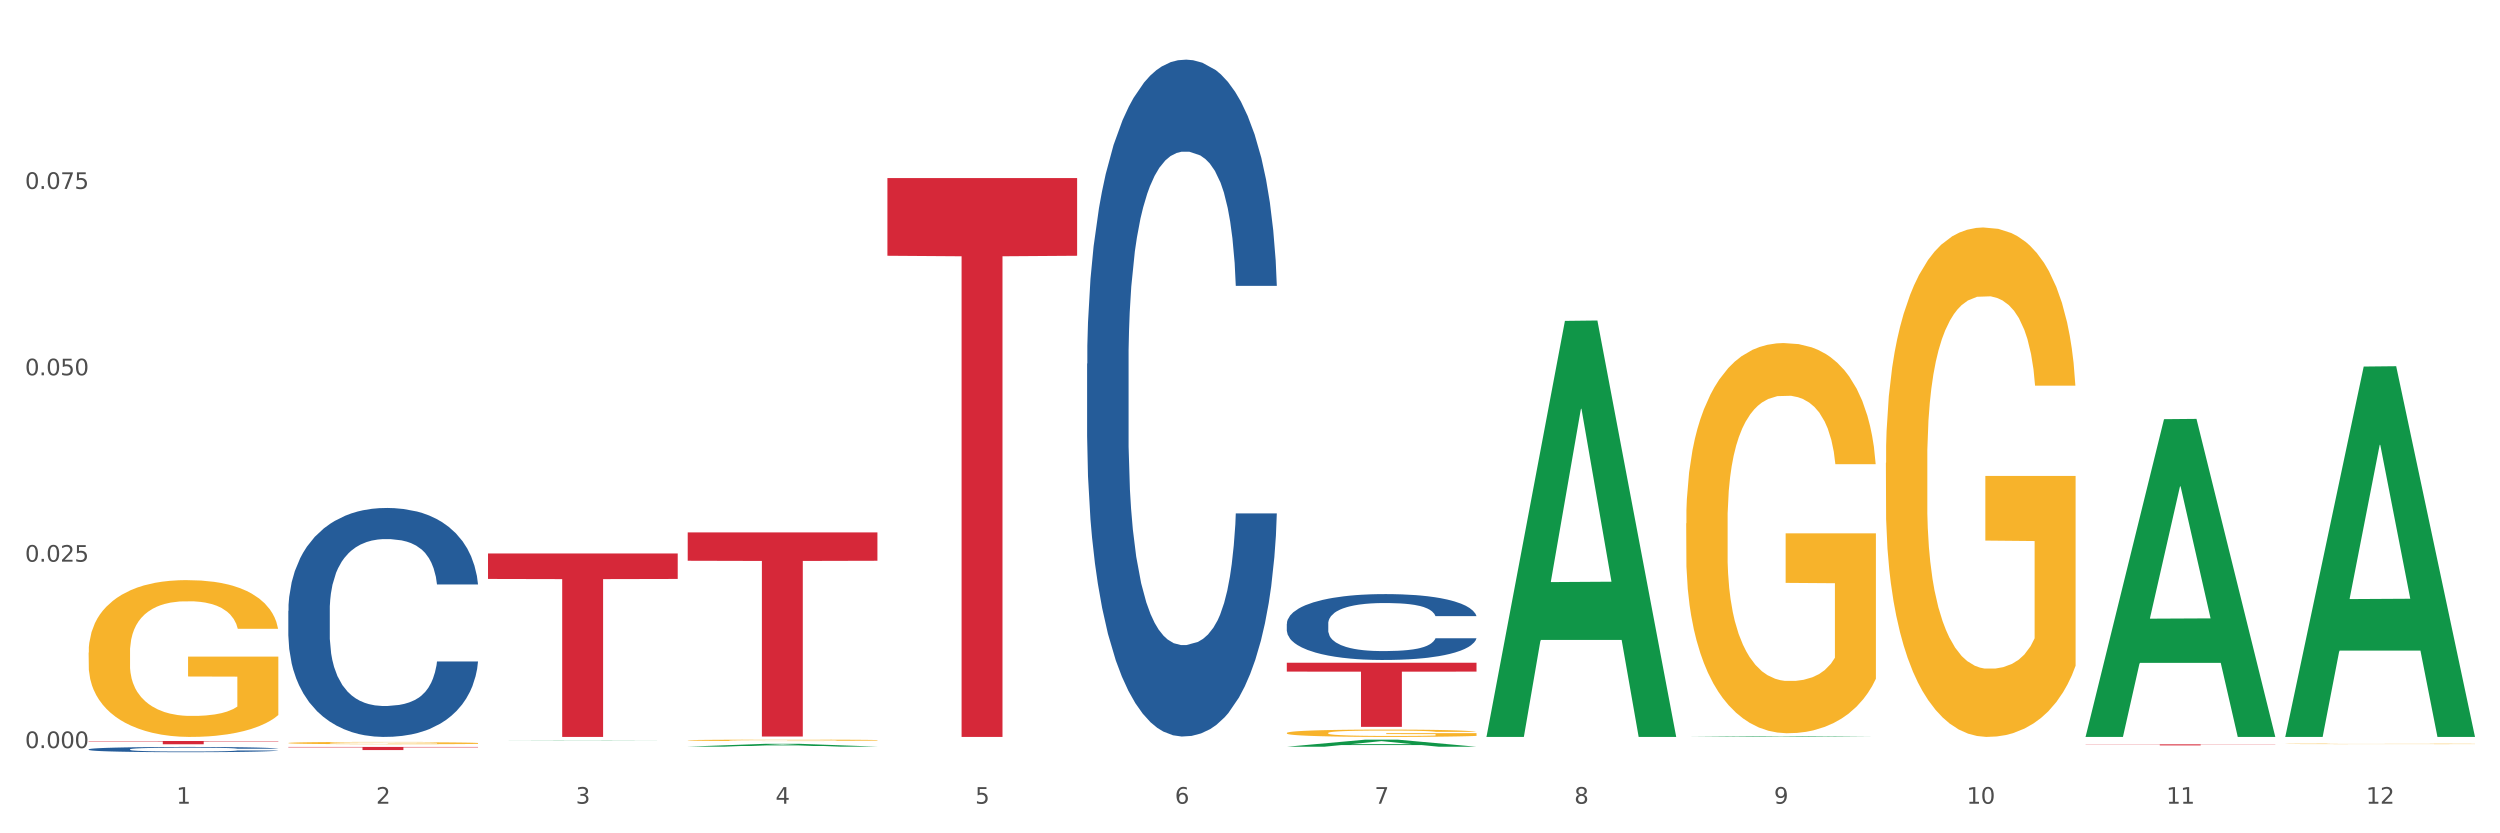 <?xml version="1.0" encoding="utf-8" standalone="no"?>
<!DOCTYPE svg PUBLIC "-//W3C//DTD SVG 1.1//EN"
  "http://www.w3.org/Graphics/SVG/1.1/DTD/svg11.dtd">
<svg xmlns:xlink="http://www.w3.org/1999/xlink" width="1080pt" height="360pt" viewBox="0 0 1080 360" xmlns="http://www.w3.org/2000/svg" version="1.1">
 <rect x="0" y="0" width="1080" height="360" fill="#333333" stroke="none"/>
 <defs>
  <style type="text/css">*{stroke-linejoin: round; stroke-linecap: butt}</style>
 </defs>
 <g id="figure_1">
  <g id="patch_1">
   <path d="M 0 360 
L 1080 360 
L 1080 0 
L 0 0 
z
" style="fill: #ffffff; stroke: #ffffff; stroke-linejoin: miter"/>
  </g>
  <g id="axes_1">
   <g id="matplotlib.axis_1">
    <g id="xtick_1">
     <g id="text_1">
      <!-- 1 -->
      <g style="fill: #4d4d4d" transform="translate(76.207 347.204) scale(0.096 -0.096)">
       <defs>
        <path id="DejaVuSans-31" d="M 794 531 
L 1825 531 
L 1825 4091 
L 703 3866 
L 703 4441 
L 1819 4666 
L 2450 4666 
L 2450 531 
L 3481 531 
L 3481 0 
L 794 0 
L 794 531 
z
" transform="scale(0.016)"/>
       </defs>
       <use xlink:href="#DejaVuSans-31"/>
      </g>
     </g>
    </g>
    <g id="xtick_2">
     <g id="text_2">
      <!-- 2 -->
      <g style="fill: #4d4d4d" transform="translate(162.476 347.204) scale(0.096 -0.096)">
       <defs>
        <path id="DejaVuSans-32" d="M 1228 531 
L 3431 531 
L 3431 0 
L 469 0 
L 469 531 
Q 828 903 1448 1529 
Q 2069 2156 2228 2338 
Q 2531 2678 2651 2914 
Q 2772 3150 2772 3378 
Q 2772 3750 2511 3984 
Q 2250 4219 1831 4219 
Q 1534 4219 1204 4116 
Q 875 4013 500 3803 
L 500 4441 
Q 881 4594 1212 4672 
Q 1544 4750 1819 4750 
Q 2544 4750 2975 4387 
Q 3406 4025 3406 3419 
Q 3406 3131 3298 2873 
Q 3191 2616 2906 2266 
Q 2828 2175 2409 1742 
Q 1991 1309 1228 531 
z
" transform="scale(0.016)"/>
       </defs>
       <use xlink:href="#DejaVuSans-32"/>
      </g>
     </g>
    </g>
    <g id="xtick_3">
     <g id="text_3">
      <!-- 3 -->
      <g style="fill: #4d4d4d" transform="translate(248.745 347.204) scale(0.096 -0.096)">
       <defs>
        <path id="DejaVuSans-33" d="M 2597 2516 
Q 3050 2419 3304 2112 
Q 3559 1806 3559 1356 
Q 3559 666 3084 287 
Q 2609 -91 1734 -91 
Q 1441 -91 1130 -33 
Q 819 25 488 141 
L 488 750 
Q 750 597 1062 519 
Q 1375 441 1716 441 
Q 2309 441 2620 675 
Q 2931 909 2931 1356 
Q 2931 1769 2642 2001 
Q 2353 2234 1838 2234 
L 1294 2234 
L 1294 2753 
L 1863 2753 
Q 2328 2753 2575 2939 
Q 2822 3125 2822 3475 
Q 2822 3834 2567 4026 
Q 2313 4219 1838 4219 
Q 1578 4219 1281 4162 
Q 984 4106 628 3988 
L 628 4550 
Q 988 4650 1302 4700 
Q 1616 4750 1894 4750 
Q 2613 4750 3031 4423 
Q 3450 4097 3450 3541 
Q 3450 3153 3228 2886 
Q 3006 2619 2597 2516 
z
" transform="scale(0.016)"/>
       </defs>
       <use xlink:href="#DejaVuSans-33"/>
      </g>
     </g>
    </g>
    <g id="xtick_4">
     <g id="text_4">
      <!-- 4 -->
      <g style="fill: #4d4d4d" transform="translate(335.014 347.204) scale(0.096 -0.096)">
       <defs>
        <path id="DejaVuSans-34" d="M 2419 4116 
L 825 1625 
L 2419 1625 
L 2419 4116 
z
M 2253 4666 
L 3047 4666 
L 3047 1625 
L 3713 1625 
L 3713 1100 
L 3047 1100 
L 3047 0 
L 2419 0 
L 2419 1100 
L 313 1100 
L 313 1709 
L 2253 4666 
z
" transform="scale(0.016)"/>
       </defs>
       <use xlink:href="#DejaVuSans-34"/>
      </g>
     </g>
    </g>
    <g id="xtick_5">
     <g id="text_5">
      <!-- 5 -->
      <g style="fill: #4d4d4d" transform="translate(421.284 347.204) scale(0.096 -0.096)">
       <defs>
        <path id="DejaVuSans-35" d="M 691 4666 
L 3169 4666 
L 3169 4134 
L 1269 4134 
L 1269 2991 
Q 1406 3038 1543 3061 
Q 1681 3084 1819 3084 
Q 2600 3084 3056 2656 
Q 3513 2228 3513 1497 
Q 3513 744 3044 326 
Q 2575 -91 1722 -91 
Q 1428 -91 1123 -41 
Q 819 9 494 109 
L 494 744 
Q 775 591 1075 516 
Q 1375 441 1709 441 
Q 2250 441 2565 725 
Q 2881 1009 2881 1497 
Q 2881 1984 2565 2268 
Q 2250 2553 1709 2553 
Q 1456 2553 1204 2497 
Q 953 2441 691 2322 
L 691 4666 
z
" transform="scale(0.016)"/>
       </defs>
       <use xlink:href="#DejaVuSans-35"/>
      </g>
     </g>
    </g>
    <g id="xtick_6">
     <g id="text_6">
      <!-- 6 -->
      <g style="fill: #4d4d4d" transform="translate(507.553 347.204) scale(0.096 -0.096)">
       <defs>
        <path id="DejaVuSans-36" d="M 2113 2584 
Q 1688 2584 1439 2293 
Q 1191 2003 1191 1497 
Q 1191 994 1439 701 
Q 1688 409 2113 409 
Q 2538 409 2786 701 
Q 3034 994 3034 1497 
Q 3034 2003 2786 2293 
Q 2538 2584 2113 2584 
z
M 3366 4563 
L 3366 3988 
Q 3128 4100 2886 4159 
Q 2644 4219 2406 4219 
Q 1781 4219 1451 3797 
Q 1122 3375 1075 2522 
Q 1259 2794 1537 2939 
Q 1816 3084 2150 3084 
Q 2853 3084 3261 2657 
Q 3669 2231 3669 1497 
Q 3669 778 3244 343 
Q 2819 -91 2113 -91 
Q 1303 -91 875 529 
Q 447 1150 447 2328 
Q 447 3434 972 4092 
Q 1497 4750 2381 4750 
Q 2619 4750 2861 4703 
Q 3103 4656 3366 4563 
z
" transform="scale(0.016)"/>
       </defs>
       <use xlink:href="#DejaVuSans-36"/>
      </g>
     </g>
    </g>
    <g id="xtick_7">
     <g id="text_7">
      <!-- 7 -->
      <g style="fill: #4d4d4d" transform="translate(593.822 347.204) scale(0.096 -0.096)">
       <defs>
        <path id="DejaVuSans-37" d="M 525 4666 
L 3525 4666 
L 3525 4397 
L 1831 0 
L 1172 0 
L 2766 4134 
L 525 4134 
L 525 4666 
z
" transform="scale(0.016)"/>
       </defs>
       <use xlink:href="#DejaVuSans-37"/>
      </g>
     </g>
    </g>
    <g id="xtick_8">
     <g id="text_8">
      <!-- 8 -->
      <g style="fill: #4d4d4d" transform="translate(680.091 347.204) scale(0.096 -0.096)">
       <defs>
        <path id="DejaVuSans-38" d="M 2034 2216 
Q 1584 2216 1326 1975 
Q 1069 1734 1069 1313 
Q 1069 891 1326 650 
Q 1584 409 2034 409 
Q 2484 409 2743 651 
Q 3003 894 3003 1313 
Q 3003 1734 2745 1975 
Q 2488 2216 2034 2216 
z
M 1403 2484 
Q 997 2584 770 2862 
Q 544 3141 544 3541 
Q 544 4100 942 4425 
Q 1341 4750 2034 4750 
Q 2731 4750 3128 4425 
Q 3525 4100 3525 3541 
Q 3525 3141 3298 2862 
Q 3072 2584 2669 2484 
Q 3125 2378 3379 2068 
Q 3634 1759 3634 1313 
Q 3634 634 3220 271 
Q 2806 -91 2034 -91 
Q 1263 -91 848 271 
Q 434 634 434 1313 
Q 434 1759 690 2068 
Q 947 2378 1403 2484 
z
M 1172 3481 
Q 1172 3119 1398 2916 
Q 1625 2713 2034 2713 
Q 2441 2713 2670 2916 
Q 2900 3119 2900 3481 
Q 2900 3844 2670 4047 
Q 2441 4250 2034 4250 
Q 1625 4250 1398 4047 
Q 1172 3844 1172 3481 
z
" transform="scale(0.016)"/>
       </defs>
       <use xlink:href="#DejaVuSans-38"/>
      </g>
     </g>
    </g>
    <g id="xtick_9">
     <g id="text_9">
      <!-- 9 -->
      <g style="fill: #4d4d4d" transform="translate(766.361 347.204) scale(0.096 -0.096)">
       <defs>
        <path id="DejaVuSans-39" d="M 703 97 
L 703 672 
Q 941 559 1184 500 
Q 1428 441 1663 441 
Q 2288 441 2617 861 
Q 2947 1281 2994 2138 
Q 2813 1869 2534 1725 
Q 2256 1581 1919 1581 
Q 1219 1581 811 2004 
Q 403 2428 403 3163 
Q 403 3881 828 4315 
Q 1253 4750 1959 4750 
Q 2769 4750 3195 4129 
Q 3622 3509 3622 2328 
Q 3622 1225 3098 567 
Q 2575 -91 1691 -91 
Q 1453 -91 1209 -44 
Q 966 3 703 97 
z
M 1959 2075 
Q 2384 2075 2632 2365 
Q 2881 2656 2881 3163 
Q 2881 3666 2632 3958 
Q 2384 4250 1959 4250 
Q 1534 4250 1286 3958 
Q 1038 3666 1038 3163 
Q 1038 2656 1286 2365 
Q 1534 2075 1959 2075 
z
" transform="scale(0.016)"/>
       </defs>
       <use xlink:href="#DejaVuSans-39"/>
      </g>
     </g>
    </g>
    <g id="xtick_10">
     <g id="text_10">
      <!-- 10 -->
      <g style="fill: #4d4d4d" transform="translate(849.576 347.204) scale(0.096 -0.096)">
       <defs>
        <path id="DejaVuSans-30" d="M 2034 4250 
Q 1547 4250 1301 3770 
Q 1056 3291 1056 2328 
Q 1056 1369 1301 889 
Q 1547 409 2034 409 
Q 2525 409 2770 889 
Q 3016 1369 3016 2328 
Q 3016 3291 2770 3770 
Q 2525 4250 2034 4250 
z
M 2034 4750 
Q 2819 4750 3233 4129 
Q 3647 3509 3647 2328 
Q 3647 1150 3233 529 
Q 2819 -91 2034 -91 
Q 1250 -91 836 529 
Q 422 1150 422 2328 
Q 422 3509 836 4129 
Q 1250 4750 2034 4750 
z
" transform="scale(0.016)"/>
       </defs>
       <use xlink:href="#DejaVuSans-31"/>
       <use xlink:href="#DejaVuSans-30" transform="translate(63.623 0)"/>
      </g>
     </g>
    </g>
    <g id="xtick_11">
     <g id="text_11">
      <!-- 11 -->
      <g style="fill: #4d4d4d" transform="translate(935.845 347.204) scale(0.096 -0.096)">
       <use xlink:href="#DejaVuSans-31"/>
       <use xlink:href="#DejaVuSans-31" transform="translate(63.623 0)"/>
      </g>
     </g>
    </g>
    <g id="xtick_12">
     <g id="text_12">
      <!-- 12 -->
      <g style="fill: #4d4d4d" transform="translate(1022.114 347.204) scale(0.096 -0.096)">
       <use xlink:href="#DejaVuSans-31"/>
       <use xlink:href="#DejaVuSans-32" transform="translate(63.623 0)"/>
      </g>
     </g>
    </g>
    <g id="xtick_13"/>
    <g id="xtick_14"/>
    <g id="xtick_15"/>
    <g id="xtick_16"/>
    <g id="xtick_17"/>
    <g id="xtick_18"/>
    <g id="xtick_19"/>
    <g id="xtick_20"/>
    <g id="xtick_21"/>
    <g id="xtick_22"/>
    <g id="xtick_23"/>
   </g>
   <g id="matplotlib.axis_2">
    <g id="ytick_1">
     <g id="text_13">
      <!-- 0.000 -->
      <g style="fill: #4d4d4d" transform="translate(10.8 323.176) scale(0.096 -0.096)">
       <defs>
        <path id="DejaVuSans-2e" d="M 684 794 
L 1344 794 
L 1344 0 
L 684 0 
L 684 794 
z
" transform="scale(0.016)"/>
       </defs>
       <use xlink:href="#DejaVuSans-30"/>
       <use xlink:href="#DejaVuSans-2e" transform="translate(63.623 0)"/>
       <use xlink:href="#DejaVuSans-30" transform="translate(95.41 0)"/>
       <use xlink:href="#DejaVuSans-30" transform="translate(159.033 0)"/>
       <use xlink:href="#DejaVuSans-30" transform="translate(222.656 0)"/>
      </g>
     </g>
    </g>
    <g id="ytick_2">
     <g id="text_14">
      <!-- 0.025 -->
      <g style="fill: #4d4d4d" transform="translate(10.8 242.654) scale(0.096 -0.096)">
       <use xlink:href="#DejaVuSans-30"/>
       <use xlink:href="#DejaVuSans-2e" transform="translate(63.623 0)"/>
       <use xlink:href="#DejaVuSans-30" transform="translate(95.41 0)"/>
       <use xlink:href="#DejaVuSans-32" transform="translate(159.033 0)"/>
       <use xlink:href="#DejaVuSans-35" transform="translate(222.656 0)"/>
      </g>
     </g>
    </g>
    <g id="ytick_3">
     <g id="text_15">
      <!-- 0.050 -->
      <g style="fill: #4d4d4d" transform="translate(10.8 162.132) scale(0.096 -0.096)">
       <use xlink:href="#DejaVuSans-30"/>
       <use xlink:href="#DejaVuSans-2e" transform="translate(63.623 0)"/>
       <use xlink:href="#DejaVuSans-30" transform="translate(95.41 0)"/>
       <use xlink:href="#DejaVuSans-35" transform="translate(159.033 0)"/>
       <use xlink:href="#DejaVuSans-30" transform="translate(222.656 0)"/>
      </g>
     </g>
    </g>
    <g id="ytick_4">
     <g id="text_16">
      <!-- 0.075 -->
      <g style="fill: #4d4d4d" transform="translate(10.8 81.61) scale(0.096 -0.096)">
       <use xlink:href="#DejaVuSans-30"/>
       <use xlink:href="#DejaVuSans-2e" transform="translate(63.623 0)"/>
       <use xlink:href="#DejaVuSans-30" transform="translate(95.41 0)"/>
       <use xlink:href="#DejaVuSans-37" transform="translate(159.033 0)"/>
       <use xlink:href="#DejaVuSans-35" transform="translate(222.656 0)"/>
      </g>
     </g>
    </g>
    <g id="ytick_5"/>
    <g id="ytick_6"/>
    <g id="ytick_7"/>
    <g id="ytick_8"/>
   </g>
   <g id="PolyCollection_1">
    <path d="M 210.821 320.037 
L 210.906 320.037 
L 244.702 319.936 
L 258.728 319.936 
L 292.777 320.037 
L 276.555 320.037 
L 269.204 320.013 
L 234.31 320.013 
L 234.056 320.014 
L 226.959 320.037 
L 210.821 320.037 
L 210.821 320.037 
L 238.703 319.999 
L 264.811 319.999 
L 251.884 319.957 
L 251.715 319.957 
L 251.546 319.957 
L 238.619 319.999 
L 238.703 319.999 
L 210.821 320.037 
z
" clip-path="url(#p5bea77acc6)" style="fill: #109648"/>
    <path d="M 555.898 286.287 
L 637.854 286.287 
L 637.854 290.138 
L 605.615 290.164 
L 605.615 314.004 
L 587.943 314.004 
L 587.943 290.164 
L 555.898 290.138 
L 555.898 286.313 
L 555.898 286.287 
z
" clip-path="url(#p5bea77acc6)" style="fill: #d62839"/>
    <path d="M 383.36 76.938 
L 465.316 76.938 
L 465.316 110.487 
L 433.077 110.714 
L 433.077 318.354 
L 415.404 318.354 
L 415.404 110.714 
L 383.36 110.487 
L 383.36 77.165 
L 383.36 76.938 
z
" clip-path="url(#p5bea77acc6)" style="fill: #d62839"/>
    <path d="M 297.091 229.992 
L 379.046 229.992 
L 379.046 242.247 
L 346.808 242.33 
L 346.808 318.182 
L 329.135 318.182 
L 329.135 242.33 
L 297.091 242.247 
L 297.091 230.075 
L 297.091 229.992 
z
" clip-path="url(#p5bea77acc6)" style="fill: #d62839"/>
    <path d="M 210.821 239.089 
L 292.777 239.089 
L 292.777 250.104 
L 260.539 250.179 
L 260.539 318.354 
L 242.866 318.354 
L 242.866 250.179 
L 210.821 250.104 
L 210.821 239.164 
L 210.821 239.089 
z
" clip-path="url(#p5bea77acc6)" style="fill: #d62839"/>
    <path d="M 124.552 322.685 
L 206.508 322.685 
L 206.508 322.871 
L 174.269 322.872 
L 174.269 324.021 
L 156.597 324.021 
L 156.597 322.872 
L 124.552 322.871 
L 124.552 322.687 
L 124.552 322.685 
z
" clip-path="url(#p5bea77acc6)" style="fill: #d62839"/>
    <path d="M 38.283 320.101 
L 120.239 320.101 
L 120.239 320.297 
L 88 320.299 
L 88 321.511 
L 70.327 321.511 
L 70.327 320.299 
L 38.283 320.297 
L 38.283 320.103 
L 38.283 320.101 
z
" clip-path="url(#p5bea77acc6)" style="fill: #d62839"/>
    <path d="M 38.283 323.703 
L 38.38 323.701 
L 38.38 323.643 
L 38.67 323.565 
L 39.736 323.42 
L 41.092 323.311 
L 43.417 323.182 
L 44.677 323.129 
L 46.324 323.069 
L 49.714 322.972 
L 53.589 322.889 
L 56.302 322.844 
L 58.336 322.815 
L 62.889 322.763 
L 65.505 322.74 
L 68.217 322.722 
L 70.542 322.709 
L 74.417 322.695 
L 77.517 322.689 
L 81.101 322.686 
L 84.105 322.689 
L 88.076 322.697 
L 93.889 322.722 
L 96.117 322.736 
L 99.12 322.761 
L 102.22 322.794 
L 104.739 322.827 
L 107.645 322.875 
L 110.648 322.937 
L 113.554 323.015 
L 115.589 323.087 
L 117.236 323.164 
L 118.689 323.257 
L 119.754 323.358 
L 120.239 323.443 
L 102.511 323.443 
L 102.026 323.366 
L 101.058 323.284 
L 100.089 323.228 
L 99.023 323.182 
L 97.376 323.131 
L 95.923 323.098 
L 93.501 323.058 
L 91.273 323.034 
L 89.433 323.019 
L 87.205 323.007 
L 82.458 322.994 
L 79.067 322.994 
L 76.936 322.999 
L 74.32 323.009 
L 72.092 323.023 
L 69.477 323.048 
L 67.442 323.075 
L 65.408 323.11 
L 64.245 323.135 
L 62.502 323.18 
L 61.339 323.218 
L 59.789 323.282 
L 58.917 323.327 
L 57.367 323.445 
L 56.689 323.532 
L 56.399 323.592 
L 56.205 323.658 
L 56.205 323.98 
L 56.786 324.125 
L 57.27 324.187 
L 58.045 324.257 
L 59.498 324.348 
L 61.63 324.437 
L 63.858 324.501 
L 65.698 324.54 
L 67.442 324.569 
L 69.186 324.592 
L 71.317 324.613 
L 73.061 324.625 
L 75.677 324.637 
L 78.776 324.644 
L 81.198 324.644 
L 86.139 324.633 
L 88.367 324.623 
L 90.498 324.608 
L 92.823 324.586 
L 94.664 324.561 
L 95.73 324.542 
L 97.473 324.503 
L 98.83 324.462 
L 99.992 324.414 
L 100.767 324.373 
L 101.639 324.311 
L 102.317 324.241 
L 102.511 324.203 
L 120.239 324.203 
L 119.851 324.278 
L 119.173 324.35 
L 117.817 324.447 
L 116.751 324.503 
L 115.104 324.571 
L 113.361 324.629 
L 110.939 324.693 
L 108.711 324.741 
L 106.386 324.782 
L 103.867 324.819 
L 99.314 324.871 
L 97.667 324.885 
L 94.18 324.91 
L 91.467 324.925 
L 87.495 324.939 
L 83.426 324.947 
L 79.164 324.95 
L 75.386 324.945 
L 71.22 324.933 
L 68.605 324.921 
L 65.698 324.902 
L 62.308 324.873 
L 59.111 324.838 
L 56.108 324.797 
L 53.299 324.749 
L 50.683 324.695 
L 47.292 324.606 
L 44.774 324.52 
L 42.933 324.439 
L 41.674 324.371 
L 40.414 324.284 
L 39.736 324.224 
L 38.67 324.079 
L 38.283 323.945 
L 38.283 323.703 
z
" clip-path="url(#p5bea77acc6)" style="fill: #255c99"/>
    <path d="M 124.552 263.882 
L 124.649 263.792 
L 124.649 261.263 
L 124.94 257.83 
L 126.005 251.507 
L 127.362 246.719 
L 129.687 241.118 
L 130.946 238.77 
L 132.593 236.15 
L 135.983 231.904 
L 139.858 228.291 
L 142.571 226.304 
L 144.605 225.039 
L 149.158 222.781 
L 151.774 221.787 
L 154.486 220.974 
L 156.811 220.432 
L 160.686 219.8 
L 163.786 219.529 
L 167.371 219.438 
L 170.374 219.529 
L 174.346 219.89 
L 180.158 220.974 
L 182.386 221.606 
L 185.389 222.69 
L 188.489 224.136 
L 191.008 225.581 
L 193.914 227.659 
L 196.917 230.369 
L 199.824 233.801 
L 201.858 236.963 
L 203.505 240.305 
L 204.958 244.37 
L 206.024 248.797 
L 206.508 252.5 
L 188.78 252.5 
L 188.296 249.158 
L 187.327 245.545 
L 186.358 243.106 
L 185.292 241.118 
L 183.646 238.86 
L 182.192 237.415 
L 179.771 235.698 
L 177.543 234.614 
L 175.702 233.982 
L 173.474 233.44 
L 168.727 232.898 
L 165.336 232.898 
L 163.205 233.079 
L 160.589 233.53 
L 158.361 234.163 
L 155.746 235.247 
L 153.711 236.421 
L 151.677 237.957 
L 150.515 239.041 
L 148.771 241.028 
L 147.608 242.654 
L 146.058 245.454 
L 145.186 247.442 
L 143.636 252.591 
L 142.958 256.385 
L 142.668 259.004 
L 142.474 261.895 
L 142.474 275.987 
L 143.055 282.31 
L 143.54 285.02 
L 144.315 288.092 
L 145.768 292.066 
L 147.899 295.951 
L 150.127 298.751 
L 151.968 300.467 
L 153.711 301.732 
L 155.455 302.726 
L 157.586 303.629 
L 159.33 304.171 
L 161.946 304.713 
L 165.046 304.984 
L 167.468 304.984 
L 172.408 304.532 
L 174.636 304.081 
L 176.768 303.448 
L 179.092 302.455 
L 180.933 301.371 
L 181.999 300.558 
L 183.742 298.841 
L 185.099 297.035 
L 186.261 294.957 
L 187.036 293.15 
L 187.908 290.44 
L 188.586 287.369 
L 188.78 285.743 
L 206.508 285.743 
L 206.12 288.995 
L 205.442 292.157 
L 204.086 296.402 
L 203.02 298.841 
L 201.374 301.822 
L 199.63 304.352 
L 197.208 307.152 
L 194.98 309.23 
L 192.655 311.037 
L 190.136 312.663 
L 185.583 314.921 
L 183.936 315.553 
L 180.449 316.637 
L 177.736 317.27 
L 173.764 317.902 
L 169.696 318.263 
L 165.433 318.354 
L 161.655 318.173 
L 157.49 317.631 
L 154.874 317.089 
L 151.968 316.276 
L 148.577 315.011 
L 145.38 313.476 
L 142.377 311.669 
L 139.568 309.591 
L 136.952 307.243 
L 133.562 303.358 
L 131.043 299.564 
L 129.202 296.041 
L 127.943 293.06 
L 126.683 289.266 
L 126.005 286.646 
L 124.94 280.323 
L 124.552 274.451 
L 124.552 263.882 
z
" clip-path="url(#p5bea77acc6)" style="fill: #255c99"/>
    <path d="M 469.629 157.148 
L 469.726 156.881 
L 469.726 149.403 
L 470.017 139.256 
L 471.082 120.562 
L 472.438 106.408 
L 474.763 89.851 
L 476.023 82.908 
L 477.67 75.164 
L 481.06 62.612 
L 484.935 51.93 
L 487.648 46.055 
L 489.682 42.317 
L 494.235 35.64 
L 496.851 32.703 
L 499.563 30.299 
L 501.888 28.697 
L 505.763 26.828 
L 508.863 26.027 
L 512.448 25.759 
L 515.451 26.027 
L 519.422 27.095 
L 525.235 30.299 
L 527.463 32.169 
L 530.466 35.373 
L 533.566 39.646 
L 536.085 43.919 
L 538.991 50.061 
L 541.994 58.072 
L 544.9 68.22 
L 546.935 77.567 
L 548.582 87.448 
L 550.035 99.465 
L 551.1 112.551 
L 551.585 123.5 
L 533.857 123.5 
L 533.372 113.619 
L 532.404 102.937 
L 531.435 95.726 
L 530.369 89.851 
L 528.722 83.175 
L 527.269 78.902 
L 524.847 73.828 
L 522.619 70.624 
L 520.779 68.754 
L 518.551 67.152 
L 513.804 65.55 
L 510.413 65.55 
L 508.282 66.084 
L 505.666 67.419 
L 503.438 69.289 
L 500.823 72.493 
L 498.788 75.965 
L 496.754 80.505 
L 495.591 83.709 
L 493.848 89.584 
L 492.685 94.391 
L 491.135 102.67 
L 490.263 108.545 
L 488.713 123.767 
L 488.035 134.983 
L 487.745 142.727 
L 487.551 151.273 
L 487.551 192.932 
L 488.132 211.626 
L 488.616 219.637 
L 489.391 228.717 
L 490.845 240.467 
L 492.976 251.95 
L 495.204 260.229 
L 497.044 265.303 
L 498.788 269.042 
L 500.532 271.979 
L 502.663 274.65 
L 504.407 276.252 
L 507.023 277.854 
L 510.123 278.655 
L 512.544 278.655 
L 517.485 277.32 
L 519.713 275.985 
L 521.844 274.115 
L 524.169 271.178 
L 526.01 267.973 
L 527.076 265.57 
L 528.819 260.496 
L 530.176 255.155 
L 531.338 249.013 
L 532.113 243.672 
L 532.985 235.66 
L 533.663 226.581 
L 533.857 221.774 
L 551.585 221.774 
L 551.197 231.388 
L 550.519 240.734 
L 549.163 253.286 
L 548.097 260.496 
L 546.45 269.309 
L 544.707 276.786 
L 542.285 285.064 
L 540.057 291.207 
L 537.732 296.548 
L 535.213 301.355 
L 530.66 308.031 
L 529.013 309.9 
L 525.526 313.105 
L 522.813 314.974 
L 518.841 316.843 
L 514.772 317.912 
L 510.51 318.179 
L 506.732 317.645 
L 502.566 316.042 
L 499.951 314.44 
L 497.044 312.036 
L 493.654 308.298 
L 490.457 303.758 
L 487.454 298.417 
L 484.645 292.275 
L 482.029 285.332 
L 478.638 273.848 
L 476.12 262.632 
L 474.279 252.217 
L 473.02 243.405 
L 471.76 232.189 
L 471.082 224.444 
L 470.017 205.751 
L 469.629 188.393 
L 469.629 157.148 
z
" clip-path="url(#p5bea77acc6)" style="fill: #255c99"/>
    <path d="M 555.898 269.436 
L 555.995 269.41 
L 555.995 268.682 
L 556.286 267.694 
L 557.351 265.875 
L 558.708 264.497 
L 561.033 262.885 
L 562.292 262.209 
L 563.939 261.455 
L 567.329 260.234 
L 571.204 259.194 
L 573.917 258.622 
L 575.951 258.258 
L 580.504 257.608 
L 583.12 257.322 
L 585.832 257.088 
L 588.157 256.932 
L 592.032 256.75 
L 595.132 256.672 
L 598.717 256.646 
L 601.72 256.672 
L 605.692 256.776 
L 611.504 257.088 
L 613.732 257.27 
L 616.735 257.582 
L 619.835 257.998 
L 622.354 258.414 
L 625.26 259.012 
L 628.263 259.792 
L 631.17 260.78 
L 633.204 261.689 
L 634.851 262.651 
L 636.304 263.821 
L 637.37 265.095 
L 637.854 266.161 
L 620.126 266.161 
L 619.642 265.199 
L 618.673 264.159 
L 617.704 263.457 
L 616.638 262.885 
L 614.992 262.235 
L 613.538 261.819 
L 611.117 261.325 
L 608.889 261.014 
L 607.048 260.832 
L 604.82 260.676 
L 600.073 260.52 
L 596.682 260.52 
L 594.551 260.572 
L 591.936 260.702 
L 589.707 260.884 
L 587.092 261.195 
L 585.057 261.533 
L 583.023 261.975 
L 581.861 262.287 
L 580.117 262.859 
L 578.954 263.327 
L 577.404 264.133 
L 576.532 264.705 
L 574.982 266.187 
L 574.304 267.279 
L 574.014 268.032 
L 573.82 268.864 
L 573.82 272.92 
L 574.401 274.739 
L 574.886 275.519 
L 575.661 276.403 
L 577.114 277.547 
L 579.245 278.665 
L 581.473 279.471 
L 583.314 279.964 
L 585.057 280.328 
L 586.801 280.614 
L 588.932 280.874 
L 590.676 281.03 
L 593.292 281.186 
L 596.392 281.264 
L 598.814 281.264 
L 603.754 281.134 
L 605.982 281.004 
L 608.114 280.822 
L 610.439 280.536 
L 612.279 280.224 
L 613.345 279.99 
L 615.088 279.497 
L 616.445 278.977 
L 617.607 278.379 
L 618.382 277.859 
L 619.254 277.079 
L 619.932 276.195 
L 620.126 275.727 
L 637.854 275.727 
L 637.466 276.663 
L 636.788 277.573 
L 635.432 278.795 
L 634.366 279.497 
L 632.72 280.354 
L 630.976 281.082 
L 628.554 281.888 
L 626.326 282.486 
L 624.001 283.006 
L 621.482 283.474 
L 616.929 284.124 
L 615.282 284.306 
L 611.795 284.618 
L 609.082 284.8 
L 605.11 284.982 
L 601.042 285.086 
L 596.779 285.112 
L 593.001 285.06 
L 588.836 284.904 
L 586.22 284.748 
L 583.314 284.514 
L 579.923 284.15 
L 576.726 283.708 
L 573.723 283.188 
L 570.914 282.59 
L 568.298 281.914 
L 564.908 280.796 
L 562.389 279.705 
L 560.548 278.691 
L 559.289 277.833 
L 558.029 276.741 
L 557.351 275.987 
L 556.286 274.167 
L 555.898 272.478 
L 555.898 269.436 
z
" clip-path="url(#p5bea77acc6)" style="fill: #255c99"/>
    <path d="M 987.244 321.352 
L 987.341 321.352 
L 987.341 321.345 
L 987.535 321.34 
L 988.502 321.325 
L 989.954 321.314 
L 991.018 321.308 
L 992.082 321.303 
L 993.34 321.298 
L 994.888 321.292 
L 997.694 321.285 
L 999.436 321.281 
L 1001.565 321.277 
L 1005.435 321.271 
L 1008.241 321.267 
L 1011.144 321.264 
L 1015.885 321.261 
L 1018.982 321.259 
L 1022.271 321.258 
L 1026.239 321.258 
L 1029.238 321.257 
L 1035.818 321.258 
L 1041.43 321.26 
L 1044.139 321.261 
L 1047.623 321.263 
L 1049.461 321.265 
L 1052.461 321.268 
L 1055.557 321.272 
L 1057.686 321.275 
L 1060.879 321.281 
L 1063.298 321.288 
L 1065.523 321.296 
L 1066.684 321.301 
L 1067.555 321.306 
L 1068.329 321.312 
L 1069.103 321.321 
L 1051.686 321.321 
L 1051.009 321.315 
L 1049.945 321.308 
L 1048.397 321.302 
L 1047.042 321.299 
L 1044.72 321.294 
L 1042.591 321.291 
L 1040.366 321.289 
L 1037.656 321.287 
L 1035.528 321.286 
L 1032.528 321.285 
L 1026.626 321.285 
L 1022.658 321.287 
L 1019.949 321.289 
L 1018.207 321.29 
L 1016.659 321.292 
L 1014.918 321.295 
L 1012.886 321.299 
L 1011.434 321.302 
L 1009.983 321.307 
L 1008.822 321.311 
L 1007.757 321.317 
L 1006.887 321.322 
L 1006.209 321.328 
L 1005.629 321.335 
L 1005.145 321.347 
L 1005.145 321.373 
L 1005.338 321.379 
L 1005.822 321.386 
L 1006.403 321.392 
L 1007.37 321.399 
L 1008.241 321.404 
L 1009.886 321.41 
L 1011.725 321.416 
L 1013.176 321.42 
L 1014.627 321.423 
L 1017.143 321.427 
L 1019.949 321.43 
L 1022.368 321.432 
L 1025.658 321.434 
L 1027.883 321.435 
L 1029.819 321.435 
L 1034.56 321.435 
L 1037.947 321.435 
L 1041.72 321.433 
L 1044.623 321.432 
L 1047.042 321.43 
L 1049.751 321.426 
L 1051.493 321.423 
L 1051.493 321.384 
L 1030.206 321.384 
L 1030.206 321.358 
L 1069.2 321.358 
L 1069.2 321.434 
L 1067.555 321.438 
L 1065.717 321.442 
L 1063.781 321.445 
L 1060.879 321.449 
L 1057.395 321.452 
L 1054.299 321.455 
L 1051.009 321.457 
L 1047.139 321.459 
L 1042.107 321.461 
L 1039.011 321.462 
L 1035.14 321.463 
L 1030.593 321.463 
L 1026.626 321.462 
L 1022.755 321.461 
L 1018.691 321.46 
L 1014.724 321.457 
L 1011.725 321.455 
L 1008.725 321.452 
L 1005.532 321.448 
L 1003.016 321.444 
L 1001.081 321.441 
L 998.952 321.436 
L 996.63 321.431 
L 994.888 321.426 
L 993.34 321.421 
L 991.695 321.414 
L 990.534 321.408 
L 989.373 321.401 
L 988.696 321.395 
L 987.922 321.387 
L 987.341 321.375 
L 987.244 321.352 
z
" clip-path="url(#p5bea77acc6)" style="fill: #f7b32b"/>
    <path d="M 814.706 199.965 
L 814.803 199.764 
L 814.803 192.528 
L 814.996 186.297 
L 815.964 171.222 
L 817.415 158.76 
L 818.479 152.127 
L 819.544 146.7 
L 820.802 141.273 
L 822.35 135.645 
L 825.156 127.404 
L 826.898 123.183 
L 829.026 118.761 
L 832.897 112.329 
L 835.703 108.711 
L 838.606 105.696 
L 843.347 102.078 
L 846.443 100.47 
L 849.733 99.264 
L 853.7 98.46 
L 856.7 98.259 
L 863.279 98.862 
L 868.891 100.671 
L 871.601 102.078 
L 875.084 104.49 
L 876.923 106.098 
L 879.922 109.314 
L 883.018 113.535 
L 885.147 117.153 
L 888.34 123.987 
L 890.759 130.821 
L 892.985 139.263 
L 894.146 145.092 
L 895.017 150.519 
L 895.791 156.75 
L 896.565 166.599 
L 879.148 166.599 
L 878.471 159.564 
L 877.406 152.931 
L 875.858 146.499 
L 874.504 142.479 
L 872.181 137.454 
L 870.053 134.238 
L 867.827 131.826 
L 865.118 129.816 
L 862.989 128.811 
L 859.99 128.007 
L 854.087 128.208 
L 850.12 129.816 
L 847.411 131.826 
L 845.669 133.635 
L 844.121 135.645 
L 842.379 138.459 
L 840.347 142.68 
L 838.896 146.499 
L 837.444 151.323 
L 836.283 156.147 
L 835.219 161.775 
L 834.348 167.805 
L 833.671 174.036 
L 833.09 181.674 
L 832.606 194.337 
L 832.606 221.874 
L 832.8 228.105 
L 833.284 236.346 
L 833.864 242.577 
L 834.832 250.014 
L 835.703 255.039 
L 837.348 262.275 
L 839.186 268.305 
L 840.638 272.124 
L 842.089 275.34 
L 844.605 279.762 
L 847.411 283.38 
L 849.83 285.591 
L 853.12 287.601 
L 855.345 288.405 
L 857.28 288.807 
L 862.021 288.807 
L 865.408 288.204 
L 869.182 286.797 
L 872.085 284.988 
L 874.504 282.777 
L 877.213 279.159 
L 878.955 275.742 
L 878.955 233.733 
L 857.667 233.532 
L 857.667 205.593 
L 896.662 205.593 
L 896.662 287.601 
L 895.017 291.822 
L 893.178 295.641 
L 891.243 299.058 
L 888.34 303.279 
L 884.857 307.299 
L 881.761 310.113 
L 878.471 312.525 
L 874.6 314.736 
L 869.569 316.746 
L 866.472 317.55 
L 862.602 318.153 
L 858.054 318.354 
L 854.087 317.952 
L 850.217 316.947 
L 846.153 315.138 
L 842.186 312.525 
L 839.186 309.912 
L 836.187 306.696 
L 832.993 302.475 
L 830.478 298.455 
L 828.543 294.837 
L 826.414 290.214 
L 824.092 284.184 
L 822.35 278.757 
L 820.802 273.129 
L 819.157 265.893 
L 817.996 259.662 
L 816.835 251.823 
L 816.157 245.994 
L 815.383 236.949 
L 814.803 224.286 
L 814.706 199.965 
z
" clip-path="url(#p5bea77acc6)" style="fill: #f7b32b"/>
    <path d="M 728.437 226.091 
L 728.533 225.937 
L 728.533 220.395 
L 728.727 215.622 
L 729.695 204.076 
L 731.146 194.531 
L 732.21 189.45 
L 733.275 185.294 
L 734.533 181.137 
L 736.081 176.826 
L 738.887 170.514 
L 740.628 167.281 
L 742.757 163.894 
L 746.628 158.968 
L 749.434 156.197 
L 752.336 153.888 
L 757.078 151.116 
L 760.174 149.885 
L 763.464 148.961 
L 767.431 148.345 
L 770.43 148.191 
L 777.01 148.653 
L 782.622 150.039 
L 785.332 151.116 
L 788.815 152.964 
L 790.653 154.196 
L 793.653 156.659 
L 796.749 159.892 
L 798.878 162.663 
L 802.071 167.897 
L 804.49 173.132 
L 806.716 179.597 
L 807.877 184.062 
L 808.747 188.219 
L 809.522 192.991 
L 810.296 200.535 
L 792.879 200.535 
L 792.201 195.147 
L 791.137 190.066 
L 789.589 185.14 
L 788.234 182.061 
L 785.912 178.212 
L 783.783 175.749 
L 781.558 173.901 
L 778.849 172.362 
L 776.72 171.592 
L 773.72 170.976 
L 767.818 171.13 
L 763.851 172.362 
L 761.142 173.901 
L 759.4 175.287 
L 757.852 176.826 
L 756.11 178.982 
L 754.078 182.215 
L 752.627 185.14 
L 751.175 188.835 
L 750.014 192.529 
L 748.95 196.84 
L 748.079 201.459 
L 747.402 206.231 
L 746.821 212.081 
L 746.337 221.78 
L 746.337 242.871 
L 746.531 247.644 
L 747.015 253.956 
L 747.595 258.728 
L 748.563 264.425 
L 749.434 268.273 
L 751.078 273.816 
L 752.917 278.434 
L 754.368 281.359 
L 755.82 283.823 
L 758.335 287.209 
L 761.142 289.981 
L 763.561 291.674 
L 766.85 293.214 
L 769.076 293.829 
L 771.011 294.137 
L 775.752 294.137 
L 779.139 293.675 
L 782.913 292.598 
L 785.815 291.212 
L 788.234 289.519 
L 790.944 286.748 
L 792.685 284.13 
L 792.685 251.955 
L 771.398 251.801 
L 771.398 230.401 
L 810.392 230.401 
L 810.392 293.214 
L 808.747 296.447 
L 806.909 299.372 
L 804.974 301.989 
L 802.071 305.222 
L 798.588 308.301 
L 795.491 310.456 
L 792.201 312.303 
L 788.331 313.997 
L 783.3 315.536 
L 780.203 316.152 
L 776.333 316.614 
L 771.785 316.768 
L 767.818 316.46 
L 763.948 315.69 
L 759.884 314.305 
L 755.916 312.303 
L 752.917 310.302 
L 749.917 307.839 
L 746.724 304.606 
L 744.209 301.527 
L 742.273 298.756 
L 740.145 295.215 
L 737.822 290.596 
L 736.081 286.44 
L 734.533 282.129 
L 732.888 276.587 
L 731.726 271.814 
L 730.565 265.81 
L 729.888 261.346 
L 729.114 254.418 
L 728.533 244.719 
L 728.437 226.091 
z
" clip-path="url(#p5bea77acc6)" style="fill: #f7b32b"/>
    <path d="M 555.898 316.646 
L 555.995 316.643 
L 555.995 316.538 
L 556.189 316.449 
L 557.156 316.231 
L 558.608 316.051 
L 559.672 315.956 
L 560.736 315.877 
L 561.994 315.799 
L 563.542 315.718 
L 566.348 315.599 
L 568.09 315.538 
L 570.219 315.474 
L 574.089 315.382 
L 576.895 315.329 
L 579.798 315.286 
L 584.539 315.234 
L 587.636 315.211 
L 590.925 315.193 
L 594.893 315.182 
L 597.892 315.179 
L 604.472 315.187 
L 610.084 315.213 
L 612.793 315.234 
L 616.276 315.269 
L 618.115 315.292 
L 621.114 315.338 
L 624.211 315.399 
L 626.34 315.451 
L 629.533 315.55 
L 631.952 315.648 
L 634.177 315.77 
L 635.338 315.854 
L 636.209 315.932 
L 636.983 316.022 
L 637.757 316.164 
L 620.34 316.164 
L 619.663 316.063 
L 618.599 315.967 
L 617.051 315.875 
L 615.696 315.817 
L 613.374 315.744 
L 611.245 315.698 
L 609.019 315.663 
L 606.31 315.634 
L 604.181 315.619 
L 601.182 315.608 
L 595.28 315.611 
L 591.312 315.634 
L 588.603 315.663 
L 586.861 315.689 
L 585.313 315.718 
L 583.572 315.759 
L 581.54 315.819 
L 580.088 315.875 
L 578.637 315.944 
L 577.476 316.014 
L 576.411 316.095 
L 575.541 316.182 
L 574.863 316.272 
L 574.283 316.382 
L 573.799 316.565 
L 573.799 316.962 
L 573.992 317.052 
L 574.476 317.171 
L 575.057 317.26 
L 576.024 317.368 
L 576.895 317.44 
L 578.54 317.545 
L 580.379 317.632 
L 581.83 317.687 
L 583.281 317.733 
L 585.797 317.797 
L 588.603 317.849 
L 591.022 317.881 
L 594.312 317.91 
L 596.537 317.922 
L 598.473 317.927 
L 603.214 317.927 
L 606.6 317.919 
L 610.374 317.898 
L 613.277 317.872 
L 615.696 317.84 
L 618.405 317.788 
L 620.147 317.739 
L 620.147 317.133 
L 598.86 317.13 
L 598.86 316.727 
L 637.854 316.727 
L 637.854 317.91 
L 636.209 317.971 
L 634.371 318.026 
L 632.435 318.075 
L 629.533 318.136 
L 626.049 318.194 
L 622.953 318.235 
L 619.663 318.269 
L 615.793 318.301 
L 610.761 318.33 
L 607.665 318.342 
L 603.794 318.351 
L 599.247 318.354 
L 595.28 318.348 
L 591.409 318.333 
L 587.345 318.307 
L 583.378 318.269 
L 580.379 318.232 
L 577.379 318.185 
L 574.186 318.124 
L 571.67 318.066 
L 569.735 318.014 
L 567.606 317.948 
L 565.284 317.861 
L 563.542 317.782 
L 561.994 317.701 
L 560.349 317.597 
L 559.188 317.507 
L 558.027 317.394 
L 557.35 317.31 
L 556.576 317.179 
L 555.995 316.997 
L 555.898 316.646 
z
" clip-path="url(#p5bea77acc6)" style="fill: #f7b32b"/>
    <path d="M 297.091 319.809 
L 297.187 319.808 
L 297.187 319.788 
L 297.381 319.771 
L 298.348 319.73 
L 299.8 319.695 
L 300.864 319.677 
L 301.929 319.662 
L 303.186 319.647 
L 304.735 319.632 
L 307.541 319.609 
L 309.282 319.597 
L 311.411 319.585 
L 315.282 319.567 
L 318.088 319.557 
L 320.99 319.549 
L 325.732 319.539 
L 328.828 319.535 
L 332.118 319.531 
L 336.085 319.529 
L 339.084 319.529 
L 345.664 319.53 
L 351.276 319.535 
L 353.986 319.539 
L 357.469 319.546 
L 359.307 319.55 
L 362.307 319.559 
L 365.403 319.571 
L 367.532 319.581 
L 370.725 319.599 
L 373.144 319.618 
L 375.369 319.642 
L 376.531 319.658 
L 377.401 319.673 
L 378.176 319.69 
L 378.95 319.717 
L 361.533 319.717 
L 360.855 319.697 
L 359.791 319.679 
L 358.243 319.661 
L 356.888 319.65 
L 354.566 319.637 
L 352.437 319.628 
L 350.212 319.621 
L 347.503 319.616 
L 345.374 319.613 
L 342.374 319.611 
L 336.472 319.611 
L 332.505 319.616 
L 329.796 319.621 
L 328.054 319.626 
L 326.506 319.632 
L 324.764 319.639 
L 322.732 319.651 
L 321.281 319.661 
L 319.829 319.675 
L 318.668 319.688 
L 317.604 319.704 
L 316.733 319.72 
L 316.056 319.737 
L 315.475 319.758 
L 314.991 319.793 
L 314.991 319.869 
L 315.185 319.886 
L 315.669 319.909 
L 316.249 319.926 
L 317.217 319.947 
L 318.088 319.96 
L 319.732 319.98 
L 321.571 319.997 
L 323.022 320.007 
L 324.474 320.016 
L 326.989 320.028 
L 329.796 320.038 
L 332.215 320.044 
L 335.504 320.05 
L 337.73 320.052 
L 339.665 320.053 
L 344.406 320.053 
L 347.793 320.052 
L 351.567 320.048 
L 354.469 320.043 
L 356.888 320.037 
L 359.598 320.027 
L 361.339 320.017 
L 361.339 319.902 
L 340.052 319.901 
L 340.052 319.824 
L 379.046 319.824 
L 379.046 320.05 
L 377.401 320.062 
L 375.563 320.072 
L 373.628 320.082 
L 370.725 320.093 
L 367.242 320.104 
L 364.145 320.112 
L 360.855 320.119 
L 356.985 320.125 
L 351.954 320.13 
L 348.857 320.132 
L 344.987 320.134 
L 340.439 320.135 
L 336.472 320.134 
L 332.602 320.131 
L 328.538 320.126 
L 324.57 320.119 
L 321.571 320.111 
L 318.571 320.103 
L 315.378 320.091 
L 312.863 320.08 
L 310.927 320.07 
L 308.799 320.057 
L 306.476 320.041 
L 304.735 320.026 
L 303.186 320.01 
L 301.542 319.99 
L 300.38 319.973 
L 299.219 319.951 
L 298.542 319.935 
L 297.768 319.911 
L 297.187 319.876 
L 297.091 319.809 
z
" clip-path="url(#p5bea77acc6)" style="fill: #f7b32b"/>
    <path d="M 900.975 321.563 
L 982.931 321.563 
L 982.931 321.626 
L 950.692 321.627 
L 950.692 322.019 
L 933.019 322.019 
L 933.019 321.627 
L 900.975 321.626 
L 900.975 321.563 
L 900.975 321.563 
z
" clip-path="url(#p5bea77acc6)" style="fill: #d62839"/>
    <path d="M 124.552 320.971 
L 124.649 320.97 
L 124.649 320.938 
L 124.842 320.909 
L 125.81 320.841 
L 127.261 320.784 
L 128.326 320.754 
L 129.39 320.729 
L 130.648 320.704 
L 132.196 320.679 
L 135.002 320.641 
L 136.744 320.622 
L 138.873 320.602 
L 142.743 320.572 
L 145.549 320.556 
L 148.452 320.542 
L 153.193 320.526 
L 156.289 320.519 
L 159.579 320.513 
L 163.546 320.509 
L 166.546 320.508 
L 173.126 320.511 
L 178.738 320.519 
L 181.447 320.526 
L 184.93 320.537 
L 186.769 320.544 
L 189.768 320.559 
L 192.865 320.578 
L 194.994 320.594 
L 198.187 320.626 
L 200.606 320.657 
L 202.831 320.695 
L 203.992 320.722 
L 204.863 320.746 
L 205.637 320.775 
L 206.411 320.82 
L 188.994 320.82 
L 188.317 320.787 
L 187.253 320.757 
L 185.705 320.728 
L 184.35 320.71 
L 182.028 320.687 
L 179.899 320.672 
L 177.673 320.661 
L 174.964 320.652 
L 172.835 320.648 
L 169.836 320.644 
L 163.934 320.645 
L 159.966 320.652 
L 157.257 320.661 
L 155.515 320.669 
L 153.967 320.679 
L 152.226 320.691 
L 150.194 320.711 
L 148.742 320.728 
L 147.291 320.75 
L 146.13 320.772 
L 145.065 320.798 
L 144.194 320.825 
L 143.517 320.853 
L 142.937 320.888 
L 142.453 320.946 
L 142.453 321.071 
L 142.646 321.099 
L 143.13 321.137 
L 143.711 321.165 
L 144.678 321.199 
L 145.549 321.222 
L 147.194 321.255 
L 149.032 321.282 
L 150.484 321.3 
L 151.935 321.314 
L 154.451 321.335 
L 157.257 321.351 
L 159.676 321.361 
L 162.966 321.37 
L 165.191 321.374 
L 167.127 321.376 
L 171.868 321.376 
L 175.254 321.373 
L 179.028 321.367 
L 181.931 321.358 
L 184.35 321.348 
L 187.059 321.332 
L 188.801 321.316 
L 188.801 321.125 
L 167.514 321.124 
L 167.514 320.997 
L 206.508 320.997 
L 206.508 321.37 
L 204.863 321.389 
L 203.025 321.407 
L 201.089 321.422 
L 198.187 321.442 
L 194.703 321.46 
L 191.607 321.473 
L 188.317 321.484 
L 184.447 321.494 
L 179.415 321.503 
L 176.319 321.507 
L 172.448 321.509 
L 167.901 321.51 
L 163.934 321.508 
L 160.063 321.504 
L 155.999 321.496 
L 152.032 321.484 
L 149.032 321.472 
L 146.033 321.457 
L 142.84 321.438 
L 140.324 321.42 
L 138.389 321.403 
L 136.26 321.382 
L 133.938 321.355 
L 132.196 321.33 
L 130.648 321.304 
L 129.003 321.271 
L 127.842 321.243 
L 126.681 321.207 
L 126.004 321.181 
L 125.23 321.14 
L 124.649 321.082 
L 124.552 320.971 
z
" clip-path="url(#p5bea77acc6)" style="fill: #f7b32b"/>
    <path d="M 38.283 281.914 
L 38.38 281.852 
L 38.38 279.625 
L 38.573 277.707 
L 39.541 273.067 
L 40.992 269.231 
L 42.057 267.19 
L 43.121 265.519 
L 44.379 263.849 
L 45.927 262.117 
L 48.733 259.58 
L 50.475 258.281 
L 52.603 256.92 
L 56.474 254.94 
L 59.28 253.826 
L 62.183 252.898 
L 66.924 251.785 
L 70.02 251.29 
L 73.31 250.919 
L 77.277 250.671 
L 80.277 250.609 
L 86.857 250.795 
L 92.469 251.352 
L 95.178 251.785 
L 98.661 252.527 
L 100.5 253.022 
L 103.499 254.012 
L 106.596 255.311 
L 108.724 256.425 
L 111.917 258.528 
L 114.336 260.632 
L 116.562 263.23 
L 117.723 265.024 
L 118.594 266.695 
L 119.368 268.613 
L 120.142 271.644 
L 102.725 271.644 
L 102.048 269.479 
L 100.983 267.437 
L 99.435 265.457 
L 98.081 264.22 
L 95.758 262.673 
L 93.63 261.683 
L 91.404 260.941 
L 88.695 260.322 
L 86.566 260.013 
L 83.567 259.766 
L 77.664 259.827 
L 73.697 260.322 
L 70.988 260.941 
L 69.246 261.498 
L 67.698 262.117 
L 65.956 262.983 
L 63.924 264.282 
L 62.473 265.457 
L 61.022 266.942 
L 59.86 268.427 
L 58.796 270.159 
L 57.925 272.015 
L 57.248 273.933 
L 56.667 276.284 
L 56.184 280.182 
L 56.184 288.657 
L 56.377 290.575 
L 56.861 293.112 
L 57.441 295.03 
L 58.409 297.319 
L 59.28 298.865 
L 60.925 301.093 
L 62.763 302.949 
L 64.215 304.124 
L 65.666 305.114 
L 68.182 306.475 
L 70.988 307.589 
L 73.407 308.269 
L 76.697 308.888 
L 78.922 309.135 
L 80.857 309.259 
L 85.599 309.259 
L 88.985 309.074 
L 92.759 308.64 
L 95.662 308.084 
L 98.081 307.403 
L 100.79 306.289 
L 102.532 305.238 
L 102.532 292.308 
L 81.244 292.246 
L 81.244 283.646 
L 120.239 283.646 
L 120.239 308.888 
L 118.594 310.187 
L 116.755 311.363 
L 114.82 312.414 
L 111.917 313.714 
L 108.434 314.951 
L 105.338 315.817 
L 102.048 316.559 
L 98.177 317.24 
L 93.146 317.859 
L 90.05 318.106 
L 86.179 318.292 
L 81.631 318.354 
L 77.664 318.23 
L 73.794 317.92 
L 69.73 317.364 
L 65.763 316.559 
L 62.763 315.755 
L 59.764 314.765 
L 56.571 313.466 
L 54.055 312.229 
L 52.12 311.115 
L 49.991 309.692 
L 47.669 307.836 
L 45.927 306.166 
L 44.379 304.433 
L 42.734 302.206 
L 41.573 300.288 
L 40.412 297.876 
L 39.734 296.081 
L 38.96 293.297 
L 38.38 289.4 
L 38.283 281.914 
z
" clip-path="url(#p5bea77acc6)" style="fill: #f7b32b"/>
    <path d="M 987.244 318.053 
L 987.329 317.902 
L 1021.125 158.352 
L 1035.15 158.201 
L 1069.2 318.354 
L 1052.978 318.354 
L 1045.627 281.06 
L 1010.733 281.06 
L 1010.479 281.661 
L 1003.382 318.354 
L 987.244 318.354 
L 987.244 318.053 
L 1015.126 258.804 
L 1041.234 258.654 
L 1028.307 192.337 
L 1028.138 192.036 
L 1027.969 192.487 
L 1015.042 258.654 
L 1015.126 258.804 
L 987.244 318.053 
z
" clip-path="url(#p5bea77acc6)" style="fill: #109648"/>
    <path d="M 297.091 322.547 
L 297.175 322.546 
L 330.971 321.311 
L 344.997 321.31 
L 379.046 322.549 
L 362.824 322.549 
L 355.474 322.261 
L 320.579 322.261 
L 320.325 322.265 
L 313.228 322.549 
L 297.091 322.549 
L 297.091 322.547 
L 324.972 322.088 
L 351.08 322.087 
L 338.153 321.574 
L 337.984 321.572 
L 337.815 321.575 
L 324.888 322.087 
L 324.972 322.088 
L 297.091 322.547 
z
" clip-path="url(#p5bea77acc6)" style="fill: #109648"/>
    <path d="M 555.898 322.59 
L 555.983 322.587 
L 589.779 319.531 
L 603.804 319.529 
L 637.854 322.595 
L 621.632 322.595 
L 614.281 321.881 
L 579.387 321.881 
L 579.133 321.893 
L 572.036 322.595 
L 555.898 322.595 
L 555.898 322.59 
L 583.78 321.455 
L 609.888 321.452 
L 596.961 320.182 
L 596.792 320.177 
L 596.623 320.185 
L 583.696 321.452 
L 583.78 321.455 
L 555.898 322.59 
z
" clip-path="url(#p5bea77acc6)" style="fill: #109648"/>
    <path d="M 642.167 318.016 
L 642.252 317.847 
L 676.048 138.622 
L 690.074 138.454 
L 724.123 318.354 
L 707.901 318.354 
L 700.55 276.461 
L 665.656 276.461 
L 665.402 277.137 
L 658.305 318.354 
L 642.167 318.354 
L 642.167 318.016 
L 670.049 251.461 
L 696.157 251.292 
L 683.23 176.798 
L 683.061 176.461 
L 682.892 176.967 
L 669.965 251.292 
L 670.049 251.461 
L 642.167 318.016 
z
" clip-path="url(#p5bea77acc6)" style="fill: #109648"/>
    <path d="M 728.437 318.276 
L 728.521 318.276 
L 762.317 317.943 
L 776.343 317.943 
L 810.392 318.277 
L 794.17 318.277 
L 786.82 318.199 
L 751.925 318.199 
L 751.672 318.201 
L 744.574 318.277 
L 728.437 318.277 
L 728.437 318.276 
L 756.318 318.153 
L 782.426 318.153 
L 769.499 318.014 
L 769.33 318.014 
L 769.161 318.015 
L 756.234 318.153 
L 756.318 318.153 
L 728.437 318.276 
z
" clip-path="url(#p5bea77acc6)" style="fill: #109648"/>
    <path d="M 900.975 318.096 
L 901.06 317.966 
L 934.856 181.084 
L 948.881 180.955 
L 982.931 318.354 
L 966.709 318.354 
L 959.358 286.358 
L 924.463 286.358 
L 924.21 286.874 
L 917.113 318.354 
L 900.975 318.354 
L 900.975 318.096 
L 928.857 267.264 
L 954.964 267.135 
L 942.037 210.241 
L 941.868 209.983 
L 941.699 210.37 
L 928.772 267.135 
L 928.857 267.264 
L 900.975 318.096 
z
" clip-path="url(#p5bea77acc6)" style="fill: #109648"/>
   </g>
  </g>
 </g>
 <defs>
  <clipPath id="p5bea77acc6">
   <rect x="38.283" y="10.8" width="1030.917" height="329.109"/>
  </clipPath>
 </defs>
</svg>
